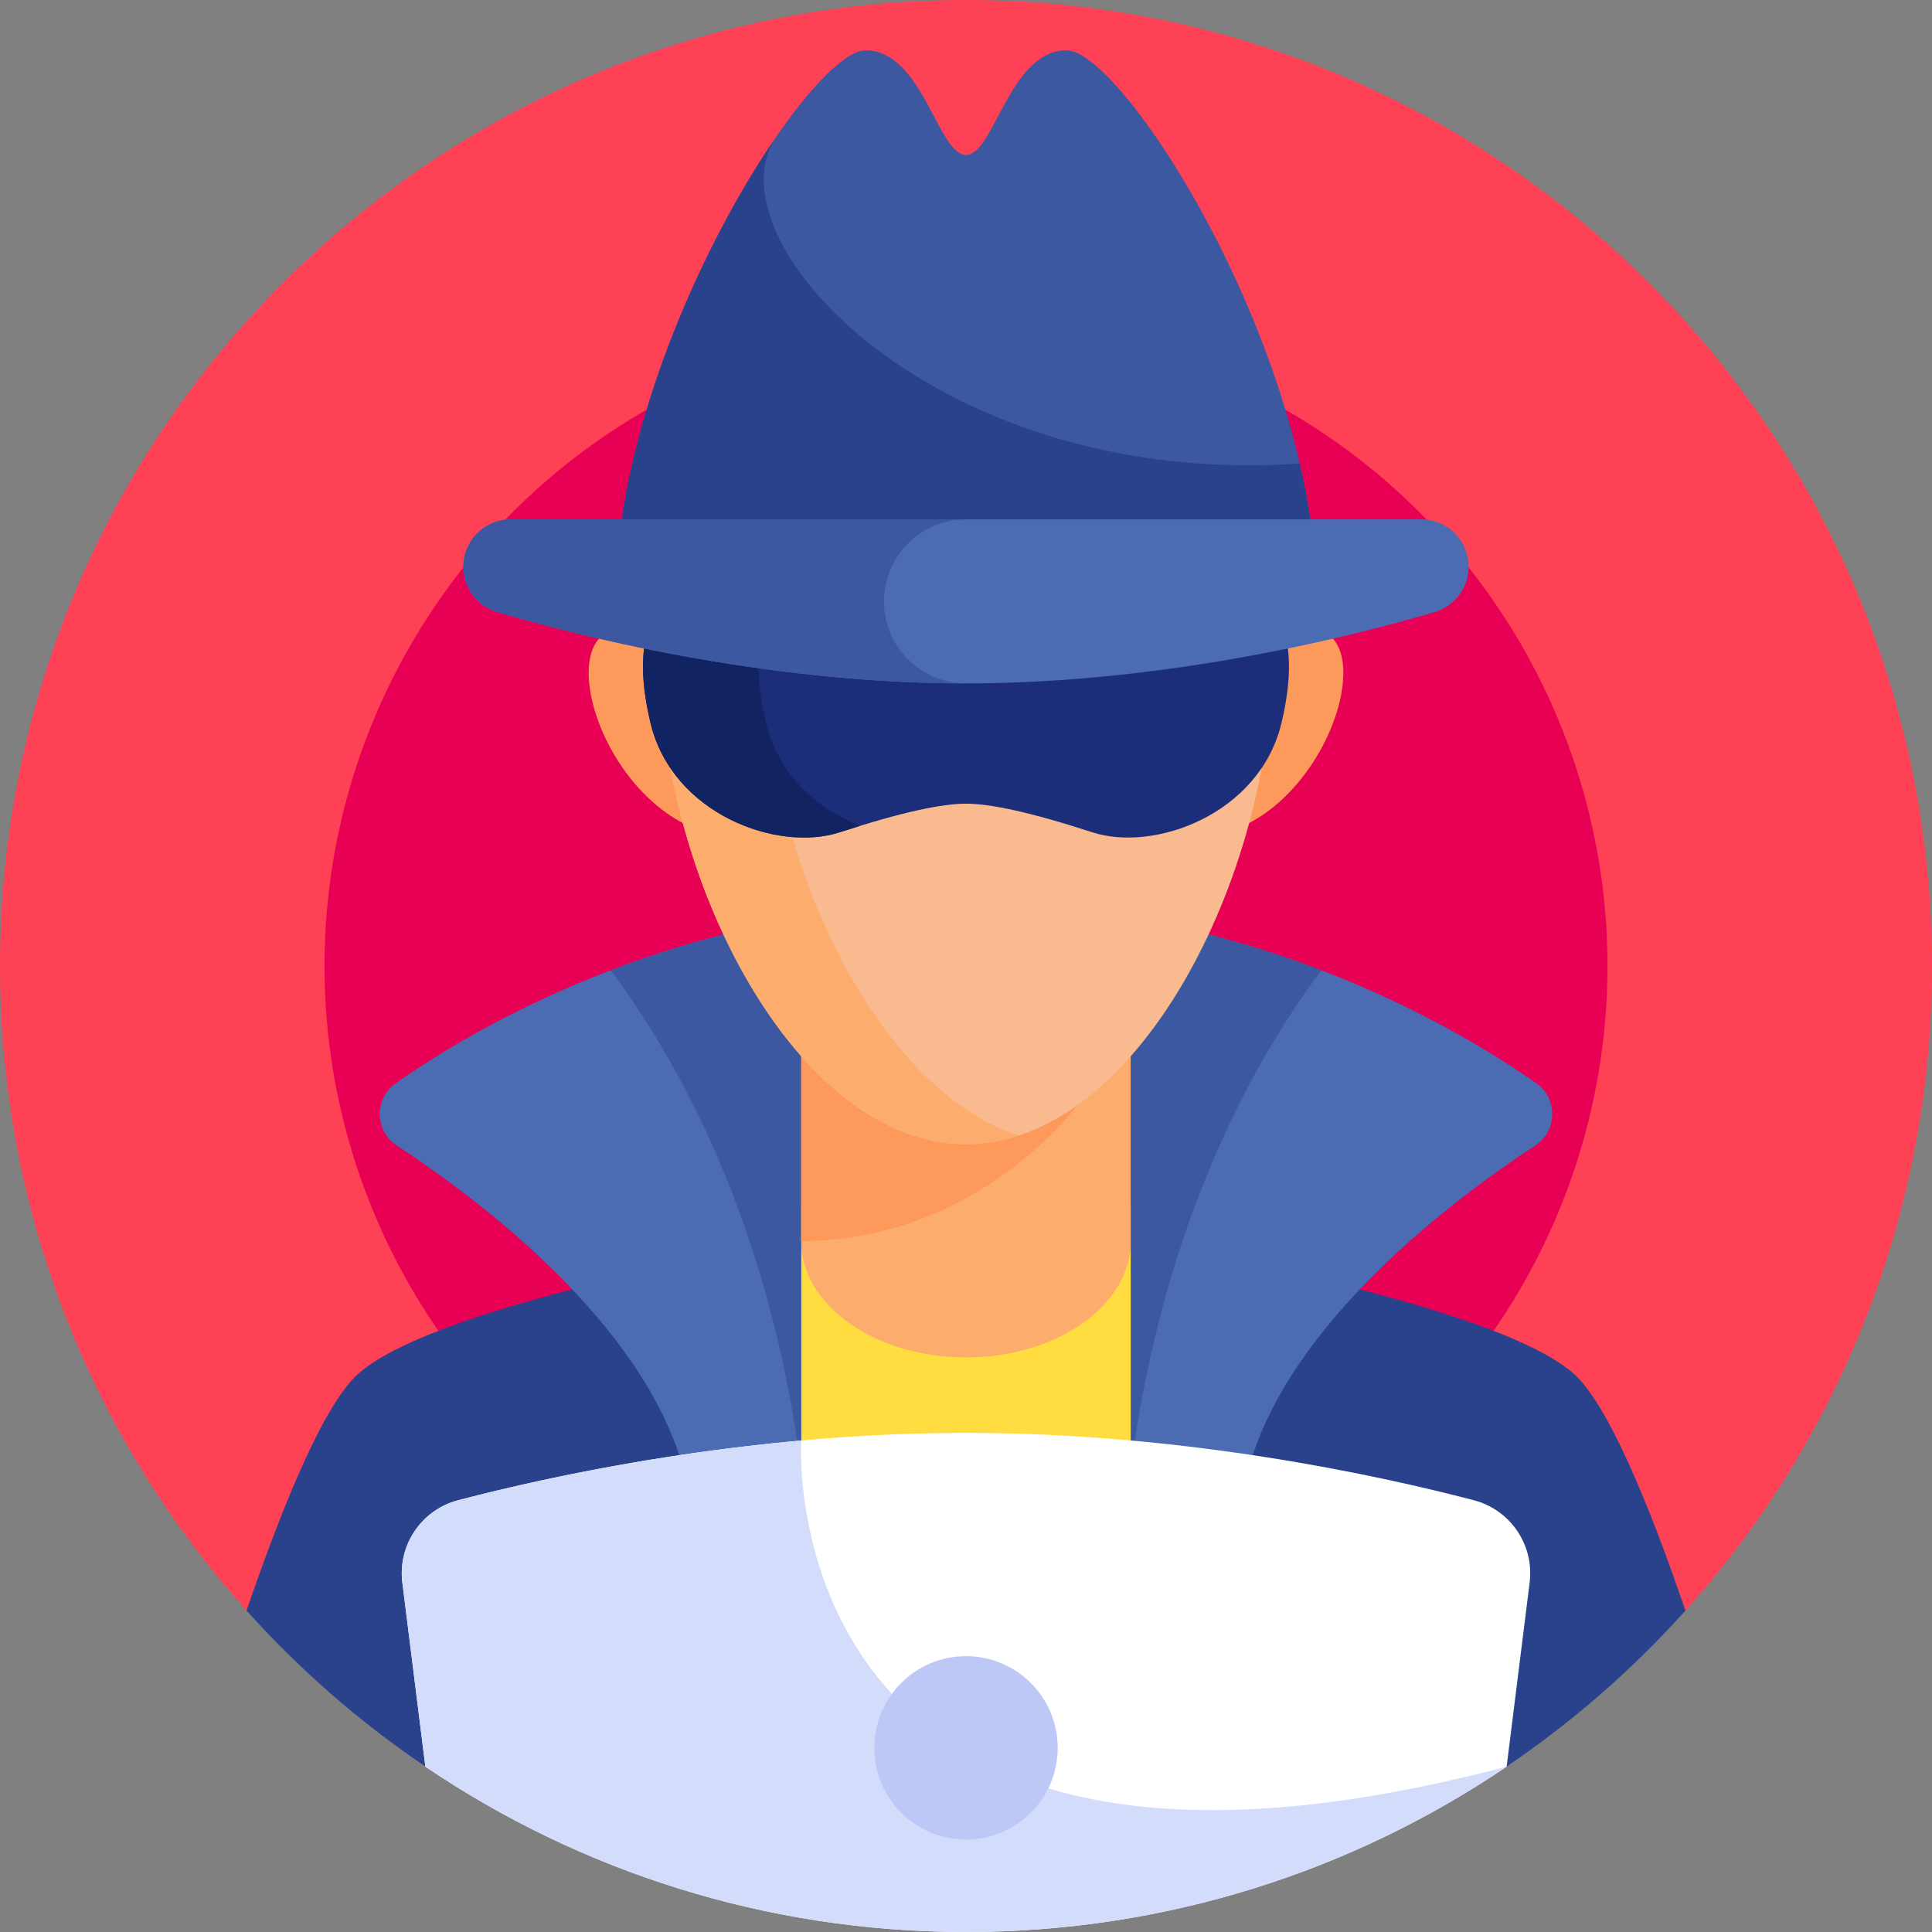 <svg id="Capa_1" enable-background="new 0 0 512 512" height="512" viewBox="0 0 512 512" width="512" xmlns="http://www.w3.org/2000/svg"><rect x="0" y="0" width="512" height="512" fill="#808080" stroke="none"/><g><g><path d="m446.662 426.814c40.621-45.31 65.338-105.172 65.338-170.814 0-141.385-114.615-256-256-256s-256 114.615-256 256c0 65.642 24.717 125.504 65.338 170.814z" fill="#ff4155"/></g><g><circle cx="256" cy="256" fill="#e80054" r="170"/></g><g><path d="m112.78 468.181h286.44c17.467-11.816 33.41-25.715 47.442-41.367-9.708-28.375-20.614-54.825-29.662-62.814-22-19.425-117.305-35.119-117.305-35.119h-87.39s-95.305 15.694-117.305 35.119c-9.048 7.989-19.954 34.439-29.662 62.814 14.032 15.652 29.975 29.551 47.442 41.367z" fill="#2a428c"/></g><g><path d="m205.957 319.085h100.085v119.818h-100.085z" fill="#ffdd40"/></g><g><path d="m212.305 216.812v112.07c0 17.036 19.563 30.846 43.695 30.846s43.695-13.81 43.695-30.846v-112.07z" fill="#fcad6d"/></g><g><path d="m256 239.596c-73.864 0-128.232 31.457-151.079 47.431-5.8 4.055-5.692 12.675.227 16.554 21.491 14.085 65.026 46.655 75.917 85.461h31.239v-116.196h87.39v116.196h31.24c10.892-38.806 54.427-71.376 75.917-85.461 5.919-3.879 6.027-12.499.227-16.554-22.846-15.974-77.214-47.431-151.078-47.431z" fill="#4b6bb2"/></g><g><path d="m350.157 257.13c-25.595-9.77-57.468-17.534-94.157-17.534s-68.562 7.764-94.157 17.534c17.436 23.291 41.883 66.292 50.462 131.912v-116.196h87.39v116.196c8.579-65.62 33.026-108.621 50.462-131.912z" fill="#3c58a0"/></g><g><path d="m212.305 216.812v112.07c46.932 0 73.247-36.019 73.247-36.019l14.143-76.05h-87.39z" fill="#fd995b"/></g><g><path d="m325.075 183.668s8.897-21.662 24.756-16.633-.383 51.97-31.332 54.928z" fill="#fd995b"/></g><g><path d="m186.925 183.668s-8.897-21.662-24.756-16.633.383 51.97 31.332 54.928z" fill="#fd995b"/></g><g><path d="m337.249 173.222c0 59.83-36.377 129.999-81.249 129.999s-81.249-70.169-81.249-129.999 36.376-102.85 81.249-102.85 81.249 43.019 81.249 102.85z" fill="#f9ba8f"/></g><g><path d="m202.691 173.222c0-53.479 29.064-93.521 67.279-101.421-4.539-.938-9.206-1.428-13.97-1.428-44.873 0-81.249 43.019-81.249 102.849s36.377 129.999 81.249 129.999c4.764 0 9.431-.798 13.97-2.284-38.215-12.506-67.279-74.237-67.279-127.715z" fill="#fcad6d"/></g><g><path d="m311.378 147.381c-28.048-3.776-39.555 5.933-55.378 5.933-15.822 0-27.329-9.709-55.378-5.933-28.048 3.776-33.982 20.137-28.228 44.23s33.622 34.341 50.163 28.947 27.149-7.577 33.442-7.577 16.901 2.183 33.442 7.577 44.41-4.855 50.163-28.947c5.755-24.093-.178-40.454-28.226-44.23z" fill="#1c2e7a"/></g><g><path d="m203.032 191.611c-5.523-23.13-.263-39.127 24.983-43.71-7.333-1.362-15.998-2.054-27.393-.52-28.048 3.776-33.982 20.137-28.228 44.23s33.622 34.341 50.163 28.947c1.867-.609 3.648-1.171 5.366-1.699-11.334-4.45-21.641-13.639-24.891-27.248z" fill="#112360"/></g><g><path d="m282.641 13.333c-15.148 0-19.172 27.726-26.641 27.726s-11.493-27.726-26.641-27.726-67.145 81.459-66.285 147.667h92.926 92.926c.86-66.208-51.137-147.667-66.285-147.667z" fill="#3c58a0"/></g><g><path d="m344.441 122.852c-94.849 6.518-155.655-57.33-139.41-85.617-19.781 29.093-42.528 79.788-41.957 123.765h92.926 92.926c.161-12.393-1.53-25.321-4.485-38.148z" fill="#2a428c"/></g><g><path d="m389.203 150.173c0 5.555-3.658 10.439-8.984 12.018-19.835 5.879-69.938 18.915-124.219 18.915s-104.384-13.036-124.219-18.915c-5.326-1.578-8.984-6.463-8.984-12.018 0-6.92 5.61-12.53 12.53-12.53h241.346c6.92 0 12.53 5.61 12.53 12.53z" fill="#4b6bb2"/></g><g><path d="m234.269 159.374c0-12.002 9.729-21.731 21.731-21.731h-120.673c-6.92 0-12.53 5.61-12.53 12.53 0 5.555 3.658 10.439 8.984 12.018 19.835 5.879 69.938 18.915 124.219 18.915-12.002-.001-21.731-9.73-21.731-21.732z" fill="#3c58a0"/></g><g><path d="m390.587 397.579c-25.458-6.658-76.842-17.852-134.588-17.852s-109.129 11.193-134.586 17.852c-9.708 2.539-16.028 11.873-14.783 21.83l6.096 48.772c40.886 27.662 90.193 43.819 143.274 43.819s102.388-16.157 143.274-43.819l6.096-48.772c1.245-9.957-5.075-19.291-14.783-21.83z" fill="#fff"/></g><g><path d="m212.305 381.752c-39.177 3.53-72.101 10.913-90.893 15.828-9.708 2.539-16.028 11.873-14.783 21.83l6.096 48.772c40.887 27.661 90.194 43.818 143.275 43.818s102.388-16.157 143.274-43.819c-195.661 51.536-186.969-86.429-186.969-86.429z" fill="#d3dcfb"/></g><g><circle cx="256" cy="463.202" fill="#bec8f7" r="24.299"/></g></g></svg>
